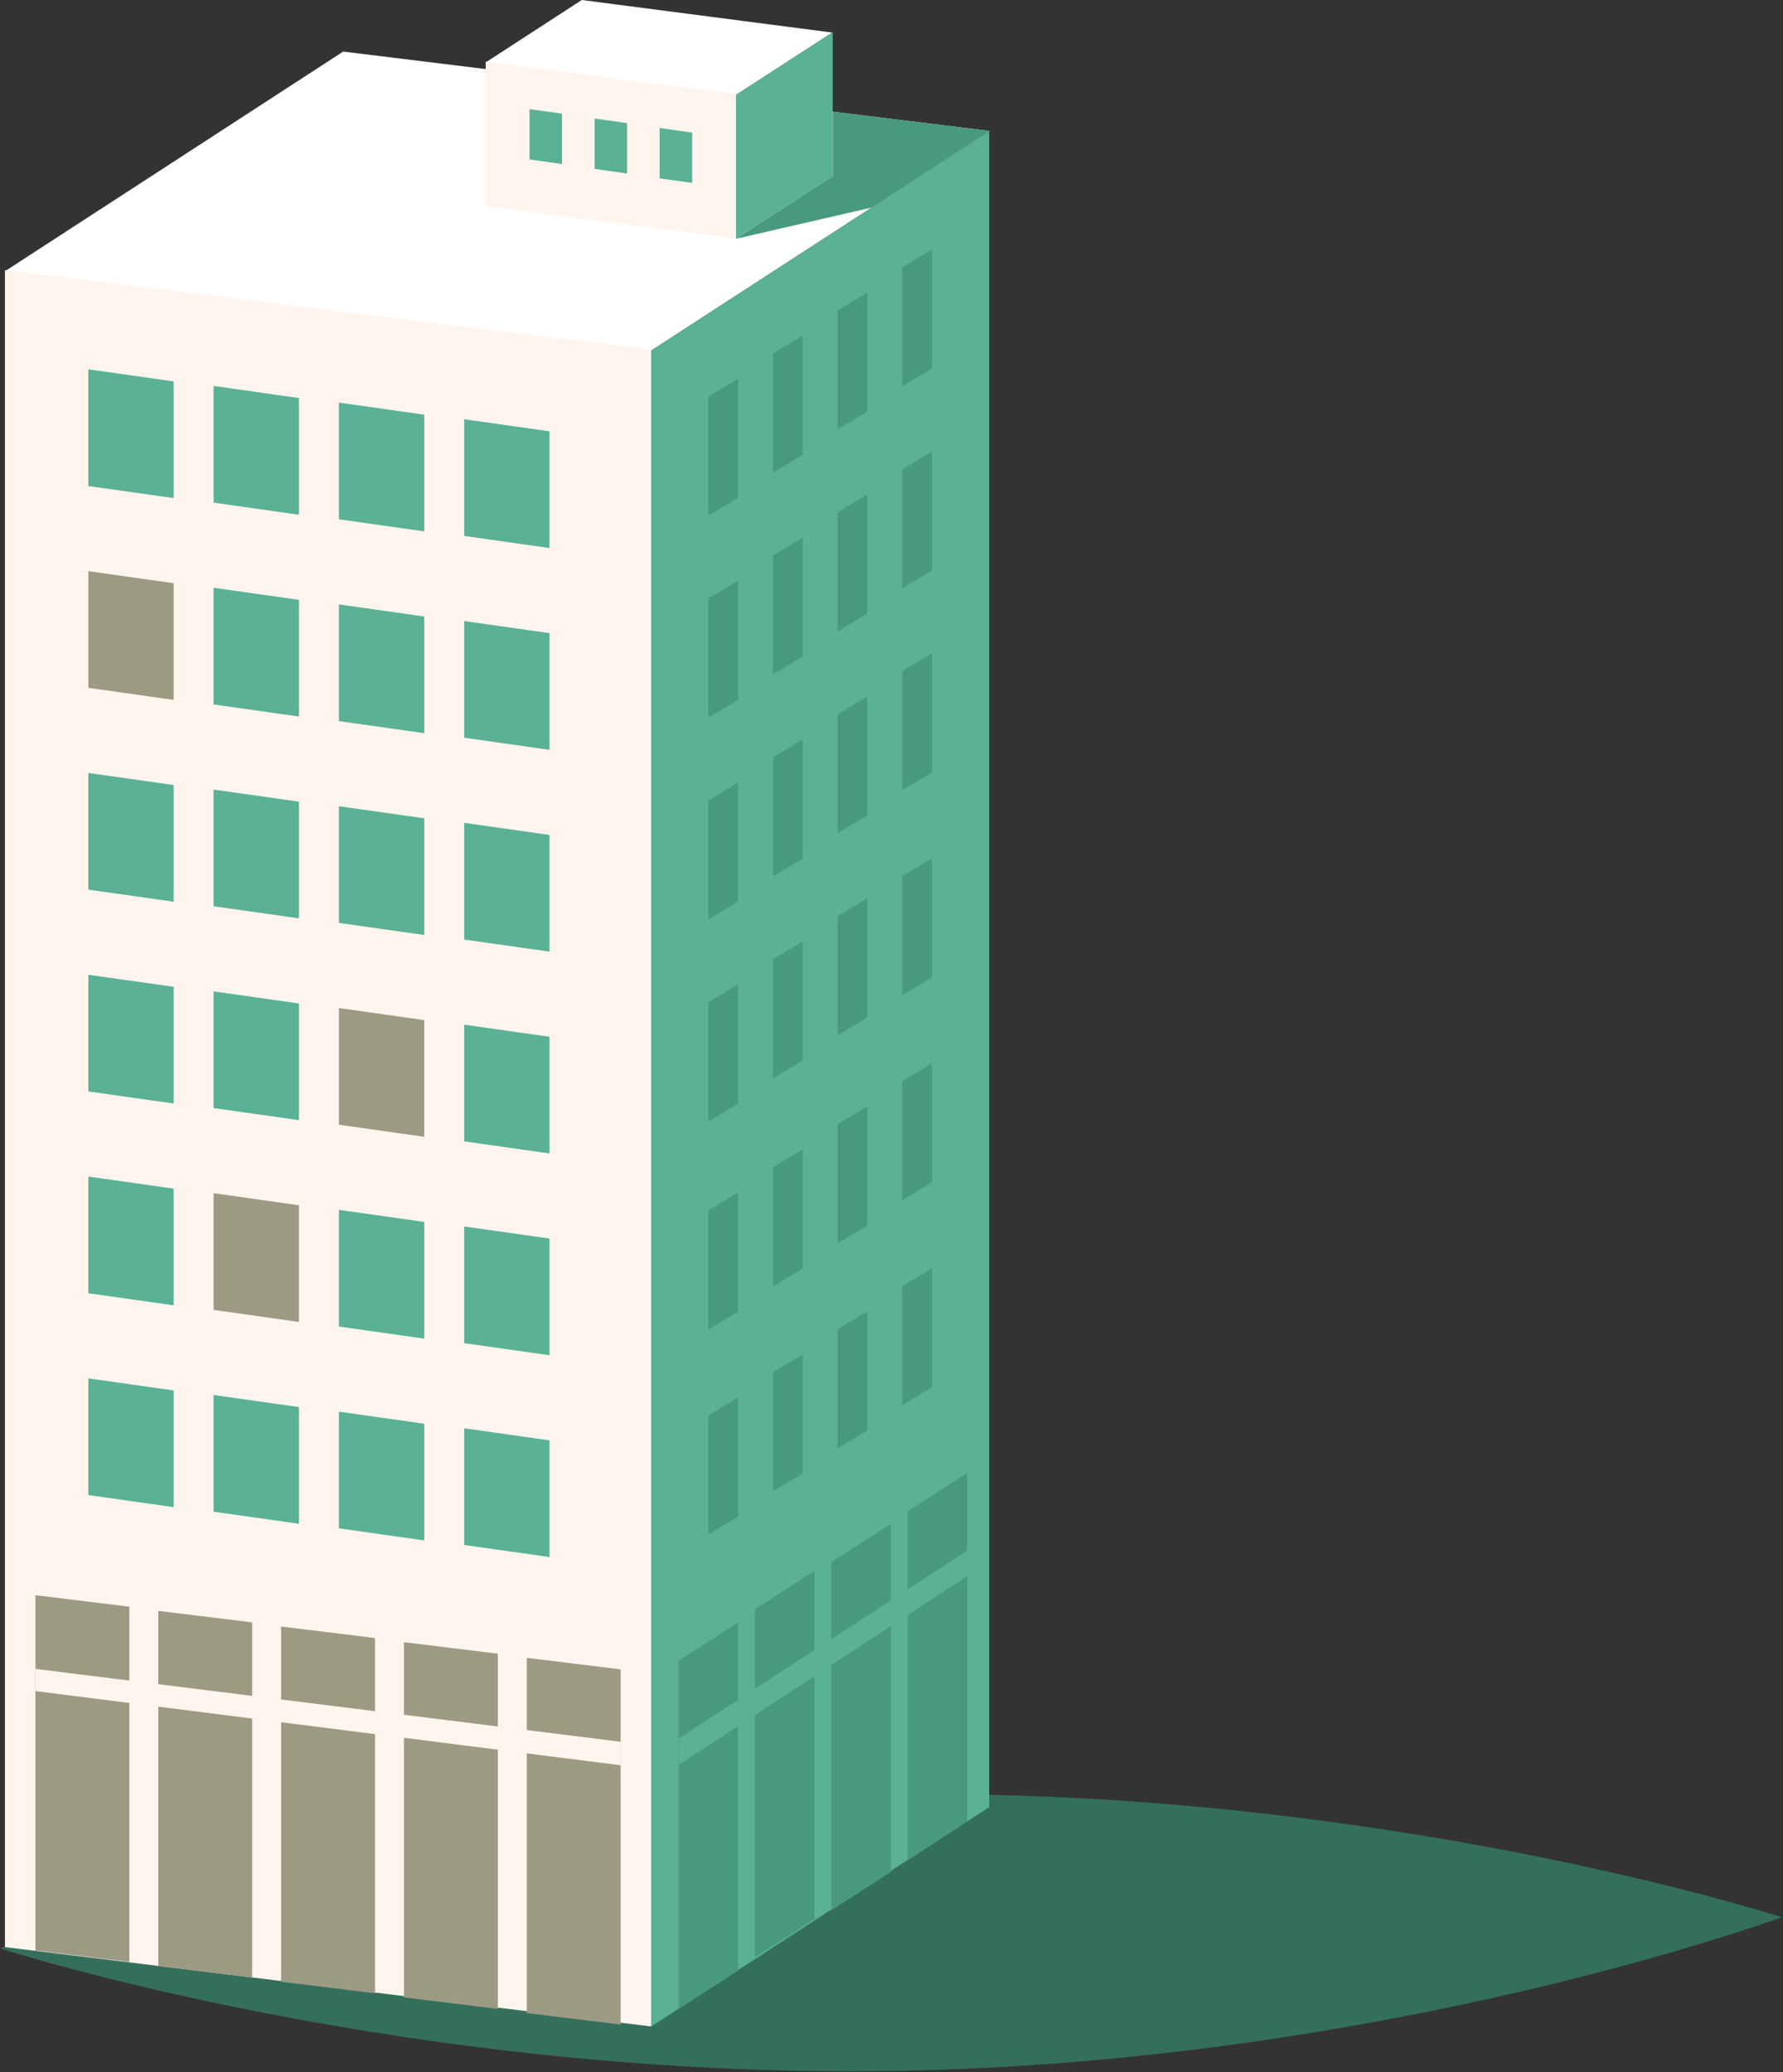 <?xml version="1.0" encoding="UTF-8" standalone="no"?><!DOCTYPE svg PUBLIC "-//W3C//DTD SVG 1.1//EN" "http://www.w3.org/Graphics/SVG/1.1/DTD/svg11.dtd"><svg width="100%" height="100%" viewBox="0 0 759 882" version="1.1" xmlns="http://www.w3.org/2000/svg" xmlns:xlink="http://www.w3.org/1999/xlink" xml:space="preserve" xmlns:serif="http://www.serif.com/" style="fill-rule:evenodd;clip-rule:evenodd;stroke-linejoin:round;stroke-miterlimit:2;"><rect x="0" y="0" width="759" height="882" fill="#333333" stroke="none"/><g><path d="M758.456,816.067c-0,0 -167.228,61.758 -376.67,65.412c-209.448,3.673 -381.786,-52.155 -381.786,-52.155c-0,0 167.211,-61.761 376.663,-65.425c209.438,-3.653 381.793,52.168 381.793,52.168" style="fill:#346f5c;fill-rule:nonzero;"/><path d="M2.31,115.321l275.091,33.777l143.89,-93.349l-275.2,-33.797l-143.781,93.369Z" style="fill:#fff;fill-rule:nonzero;"/><path d="M2.102,828.796l0,-713.828l275.09,33.777l0,713.828l-275.09,-33.777Z" style="fill:#fff5ee;fill-rule:nonzero;"/><path d="M15.1,679l0,151.207l39.961,4.91l0,-151.213l-39.961,-4.904Z" style="fill:#9d9a84;fill-rule:nonzero;"/><path d="M67.384,685.667l-0,151.207l39.961,4.91l-0,-151.214l-39.961,-4.903Z" style="fill:#9d9a84;fill-rule:nonzero;"/><path d="M119.667,692.334l-0,151.207l39.961,4.91l-0,-151.214l-39.961,-4.903Z" style="fill:#9d9a84;fill-rule:nonzero;"/><path d="M171.95,699.001l-0,151.207l39.961,4.91l-0,-151.214l-39.961,-4.903Z" style="fill:#9d9a84;fill-rule:nonzero;"/><path d="M224.233,705.667l0,151.208l39.961,4.91l0,-151.214l-39.961,-4.904Z" style="fill:#9d9a84;fill-rule:nonzero;"/><path d="M37.598,586.706l-0,49.675l36.324,5.143l-0,-49.674l-36.324,-5.144Z" style="fill:#5ab196;fill-rule:nonzero;"/><path d="M90.932,593.79l0,49.674l36.325,5.144l-0,-49.675l-36.325,-5.143Z" style="fill:#5ab196;fill-rule:nonzero;"/><path d="M144.267,600.873l-0,49.675l36.324,5.143l0,-49.674l-36.324,-5.144Z" style="fill:#5ab196;fill-rule:nonzero;"/><path d="M197.602,607.957l-0,49.674l36.324,5.144l-0,-49.675l-36.324,-5.143Z" style="fill:#5ab196;fill-rule:nonzero;"/><path d="M37.598,500.805l-0,49.675l36.324,5.143l-0,-49.674l-36.324,-5.144Z" style="fill:#5ab196;fill-rule:nonzero;"/><path d="M90.932,507.889l0,49.674l36.325,5.144l-0,-49.675l-36.325,-5.143Z" style="fill:#9d9a84;fill-rule:nonzero;"/><path d="M144.267,514.972l-0,49.675l36.324,5.143l0,-49.674l-36.324,-5.144Z" style="fill:#5ab196;fill-rule:nonzero;"/><path d="M197.602,522.056l-0,49.674l36.324,5.144l-0,-49.675l-36.324,-5.143Z" style="fill:#5ab196;fill-rule:nonzero;"/><path d="M37.598,414.905l-0,49.674l36.324,5.144l-0,-49.675l-36.324,-5.143Z" style="fill:#5ab196;fill-rule:nonzero;"/><path d="M90.932,421.988l0,49.675l36.325,5.143l-0,-49.674l-36.325,-5.144Z" style="fill:#5ab196;fill-rule:nonzero;"/><path d="M144.267,429.072l-0,49.674l36.324,5.144l0,-49.675l-36.324,-5.143Z" style="fill:#9d9a84;fill-rule:nonzero;"/><path d="M197.602,436.155l-0,49.675l36.324,5.143l-0,-49.674l-36.324,-5.144Z" style="fill:#5ab196;fill-rule:nonzero;"/><path d="M37.598,329.004l-0,49.675l36.324,5.143l-0,-49.674l-36.324,-5.144Z" style="fill:#5ab196;fill-rule:nonzero;"/><path d="M90.932,336.088l0,49.674l36.325,5.144l-0,-49.675l-36.325,-5.143Z" style="fill:#5ab196;fill-rule:nonzero;"/><path d="M144.267,343.171l-0,49.675l36.324,5.143l0,-49.674l-36.324,-5.144Z" style="fill:#5ab196;fill-rule:nonzero;"/><path d="M197.602,350.255l-0,49.674l36.324,5.144l-0,-49.675l-36.324,-5.143Z" style="fill:#5ab196;fill-rule:nonzero;"/><path d="M37.598,243.103l-0,49.675l36.324,5.143l-0,-49.674l-36.324,-5.144Z" style="fill:#9d9a84;fill-rule:nonzero;"/><path d="M90.932,250.187l0,49.675l36.325,5.143l-0,-49.675l-36.325,-5.143Z" style="fill:#5ab196;fill-rule:nonzero;"/><path d="M144.267,257.27l-0,49.675l36.324,5.144l0,-49.675l-36.324,-5.144Z" style="fill:#5ab196;fill-rule:nonzero;"/><path d="M197.602,264.354l-0,49.675l36.324,5.143l-0,-49.675l-36.324,-5.143Z" style="fill:#5ab196;fill-rule:nonzero;"/><path d="M37.598,157.203l-0,49.675l36.324,5.143l-0,-49.675l-36.324,-5.143Z" style="fill:#5ab196;fill-rule:nonzero;"/><path d="M90.932,164.286l0,49.675l36.325,5.144l-0,-49.675l-36.325,-5.144Z" style="fill:#5ab196;fill-rule:nonzero;"/><path d="M144.267,171.37l-0,49.675l36.324,5.143l0,-49.675l-36.324,-5.143Z" style="fill:#5ab196;fill-rule:nonzero;"/><path d="M197.602,178.453l-0,49.675l36.324,5.144l-0,-49.675l-36.324,-5.144Z" style="fill:#5ab196;fill-rule:nonzero;"/><path d="M277.194,149.234l143.89,-93.349l-0,713.331l-143.89,93.356l-0,-713.338Z" style="fill:#5ab196;fill-rule:nonzero;"/><path d="M206.889,26.471l106.553,13.84l40.841,-26.451l-106.629,-13.86l-40.765,26.471Z" style="fill:#fff;fill-rule:nonzero;"/><path d="M206.746,87.794l-0,-61.565l106.556,13.843l-0,61.562l-106.556,-13.84Z" style="fill:#fff5ee;fill-rule:nonzero;"/><path d="M225.405,67.865l0,-21.441l13.847,1.967l0,21.44l-13.847,-1.966Z" style="fill:#5ab196;fill-rule:nonzero;"/><path d="M253.101,71.888l0,-21.44l13.847,1.967l0,21.44l-13.847,-1.967Z" style="fill:#5ab196;fill-rule:nonzero;"/><path d="M280.797,75.912l0,-21.441l13.847,1.967l0,21.441l-13.847,-1.967Z" style="fill:#5ab196;fill-rule:nonzero;"/><path d="M313.301,40.41l41.181,-26.681l0,61.225l-41.181,26.681l0,-61.225Z" style="fill:#5ab196;fill-rule:nonzero;"/><g><path d="M301.55,168.798l12.677,-7.59l-0,50.685l-12.677,7.577l-0,-50.672Z" style="fill:#48997f;fill-rule:nonzero;"/><path d="M301.55,254.751l12.677,-7.59l-0,50.678l-12.677,7.583l-0,-50.671Z" style="fill:#48997f;fill-rule:nonzero;"/><path d="M301.55,340.704l12.677,-7.597l-0,50.684l-12.677,7.577l-0,-50.664Z" style="fill:#48997f;fill-rule:nonzero;"/><path d="M301.55,426.65l12.677,-7.59l-0,50.684l-12.677,7.577l-0,-50.671Z" style="fill:#48997f;fill-rule:nonzero;"/><path d="M329.05,150.464l12.677,-7.59l0,50.685l-12.677,7.577l0,-50.672Z" style="fill:#48997f;fill-rule:nonzero;"/><path d="M329.05,236.417l12.677,-7.59l0,50.678l-12.677,7.584l0,-50.672Z" style="fill:#48997f;fill-rule:nonzero;"/><path d="M329.05,322.37l12.677,-7.597l0,50.685l-12.677,7.576l0,-50.664Z" style="fill:#48997f;fill-rule:nonzero;"/><path d="M329.05,408.316l12.677,-7.59l0,50.684l-12.677,7.577l0,-50.671Z" style="fill:#48997f;fill-rule:nonzero;"/><path d="M356.551,132.131l12.677,-7.591l-0,50.685l-12.677,7.577l-0,-50.671Z" style="fill:#48997f;fill-rule:nonzero;"/><path d="M356.551,218.083l12.677,-7.59l-0,50.678l-12.677,7.584l-0,-50.672Z" style="fill:#48997f;fill-rule:nonzero;"/><path d="M356.551,304.036l12.677,-7.597l-0,50.685l-12.677,7.577l-0,-50.665Z" style="fill:#48997f;fill-rule:nonzero;"/><path d="M356.551,389.982l12.677,-7.59l-0,50.685l-12.677,7.576l-0,-50.671Z" style="fill:#48997f;fill-rule:nonzero;"/><path d="M384.052,113.797l12.677,-7.59l-0,50.684l-12.677,7.577l-0,-50.671Z" style="fill:#48997f;fill-rule:nonzero;"/><path d="M384.052,199.75l12.677,-7.59l-0,50.677l-12.677,7.584l-0,-50.671Z" style="fill:#48997f;fill-rule:nonzero;"/><path d="M384.052,285.702l12.677,-7.597l-0,50.685l-12.677,7.577l-0,-50.665Z" style="fill:#48997f;fill-rule:nonzero;"/><path d="M384.052,372.951l12.677,-7.59l-0,50.684l-12.677,7.577l-0,-50.671Z" style="fill:#48997f;fill-rule:nonzero;"/><path d="M301.55,515.207l12.677,-7.597l-0,50.684l-12.677,7.577l-0,-50.664Z" style="fill:#48997f;fill-rule:nonzero;"/><path d="M329.05,496.873l12.677,-7.597l0,50.685l-12.677,7.576l0,-50.664Z" style="fill:#48997f;fill-rule:nonzero;"/><path d="M356.551,478.539l12.677,-7.597l-0,50.685l-12.677,7.577l-0,-50.665Z" style="fill:#48997f;fill-rule:nonzero;"/><path d="M384.052,460.205l12.677,-7.597l-0,50.685l-12.677,7.577l-0,-50.665Z" style="fill:#48997f;fill-rule:nonzero;"/><path d="M301.55,602.455l12.677,-7.59l-0,50.685l-12.677,7.576l-0,-50.671Z" style="fill:#48997f;fill-rule:nonzero;"/><path d="M288.874,706.924l25.35,-16.347l0,148.22l-25.35,16.321l-0,-148.194Z" style="fill:#48997f;fill-rule:nonzero;"/><path d="M321.374,684.977l25.351,-16.348l0,148.221l-25.351,16.32l0,-148.193Z" style="fill:#48997f;fill-rule:nonzero;"/><path d="M353.875,664.957l25.351,-16.347l-0,148.22l-25.351,16.32l0,-148.193Z" style="fill:#48997f;fill-rule:nonzero;"/><path d="M386.376,643.309l25.351,-16.347l-0,148.22l-25.351,16.321l0,-148.194Z" style="fill:#48997f;fill-rule:nonzero;"/><path d="M329.05,584.121l12.677,-7.59l0,50.685l-12.677,7.577l0,-50.672Z" style="fill:#48997f;fill-rule:nonzero;"/><path d="M356.551,565.788l12.677,-7.591l-0,50.685l-12.677,7.577l-0,-50.671Z" style="fill:#48997f;fill-rule:nonzero;"/><path d="M384.052,547.454l12.677,-7.59l-0,50.684l-12.677,7.577l-0,-50.671Z" style="fill:#48997f;fill-rule:nonzero;"/></g><path d="M15.1,719.815l249.097,31.577l-0,-10l-249.097,-31.017l0,9.44Z" style="fill:#fff5ee;fill-rule:nonzero;"/><path d="M288.874,739.998l122.853,-79.962l-0,10.86l-122.853,80.399l-0,-11.297Z" style="fill:#5ab196;fill-rule:nonzero;"/><path d="M313.301,101.635l57.749,-13.29l50.241,-32.596l-66.809,-8.205l0,27.41l-41.181,26.681Z" style="fill:#48997f;fill-rule:nonzero;"/></g></svg>